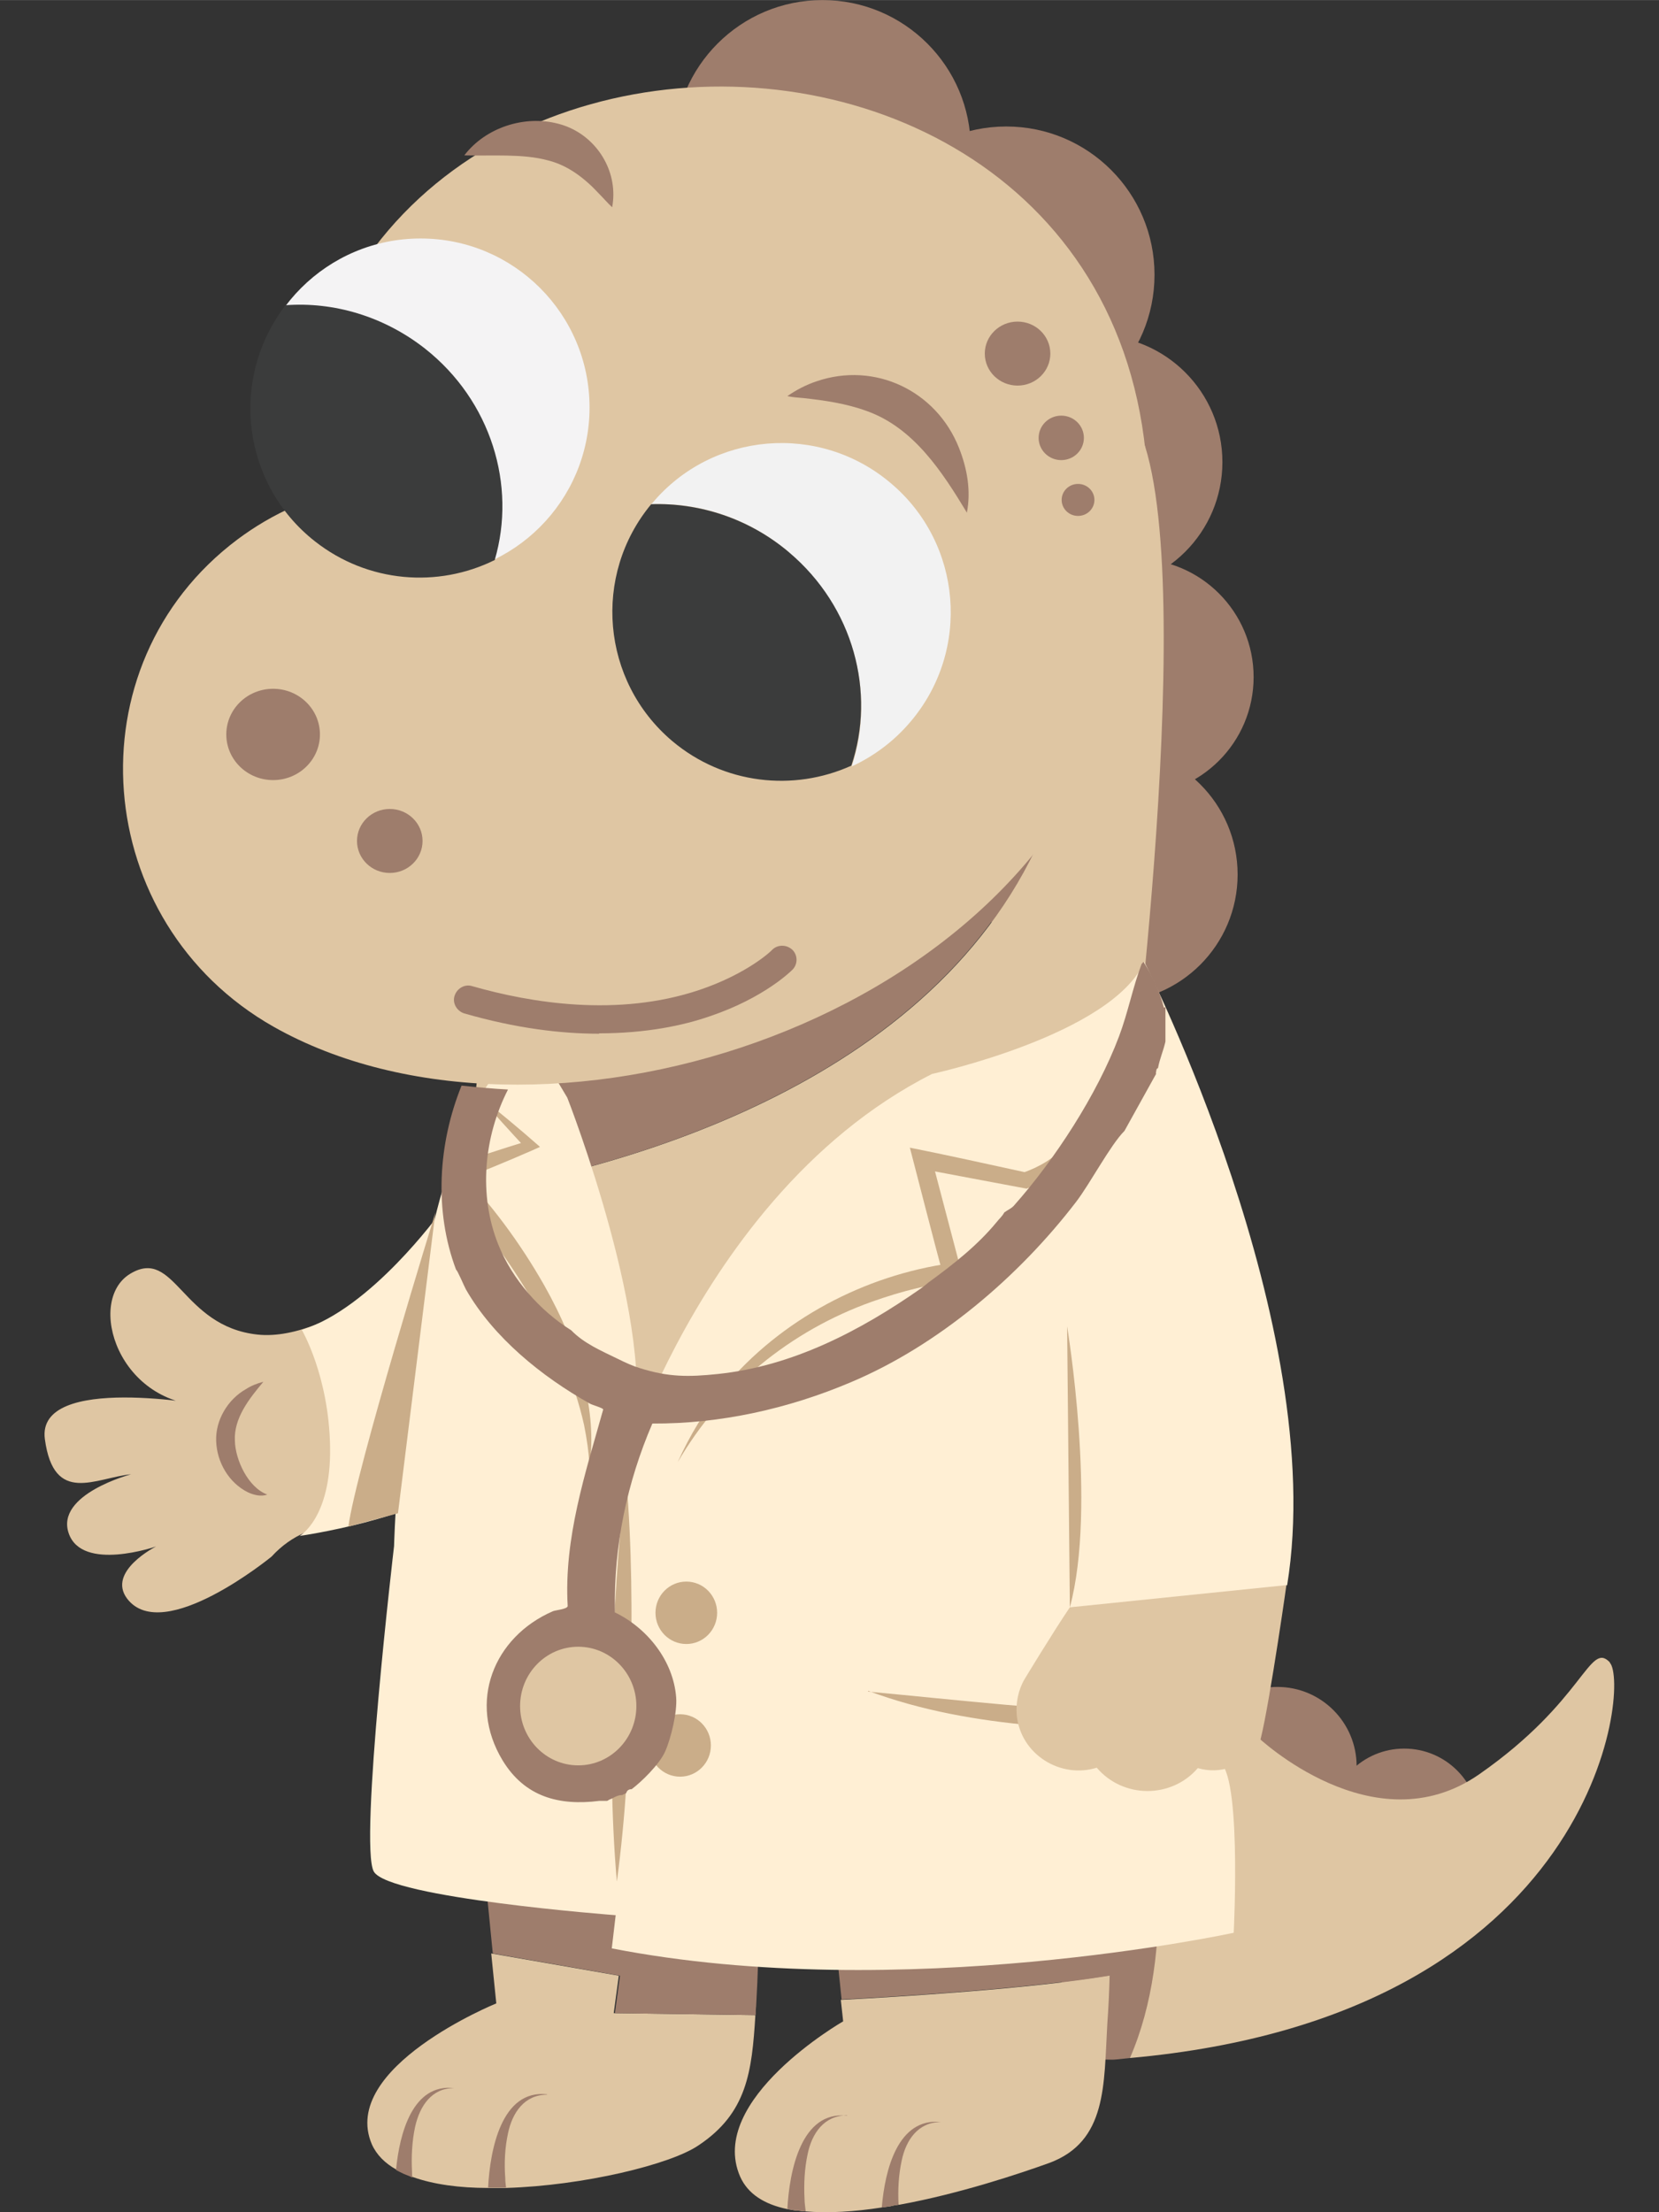 <?xml version="1.0" encoding="UTF-8"?>
<svg id="Vrstva_1" xmlns="http://www.w3.org/2000/svg" width="150mm" height="200mm" version="1.1" viewBox="0 0 425.2 566.9">
  <rect x="0" y="0" width="425.2" height="566.9" fill="#333333" stroke="none"/>
  <!-- Generator: Adobe Illustrator 29.7.1, SVG Export Plug-In . SVG Version: 2.1.1 Build 8)  -->
  <defs>
    <style>
      .st0 {
        fill: #f4f3f4;
      }

      .st1 {
        fill: #dfc6a3;
      }

      .st2 {
        fill: #caad89;
      }

      .st3 {
        fill: #9e7d6c;
      }

      .st4 {
        fill: #f2f2f2;
      }

      .st5 {
        fill: #3b3c3c;
      }

      .st6 {
        fill: #ffefd4;
      }
    </style>
  </defs>
  <path class="st1" d="M118,309.1c-4.1,9.9-32.6,35-52,32.9-19.5-2.1-21.1-22.5-32.6-15.6s-3.1,34.2,20.4,33.8c0,0-44.6-8.4-42.3,8.6s13,9.9,22.1,9c0,0-19.4,5.1-16,15.1s22.4,3.4,22.4,3.4c0,0-12.7,6.4-7.4,13.4,9.2,12,37-10.8,37-10.8,10.6-11.6,24.5-7.4,39.2-14.9,3.8-54.3,13.7-65.9,9.1-74.9Z"/>
  <path class="st6" d="M77.3,340.7s7,11.8,7.3,30.1-7.8,22.8-7.8,22.8c0,0,30-4.2,42.2-14.6l-6.3-68.1s-17.7,24.5-35.4,29.9Z"/>
  <circle class="st3" cx="280.8" cy="118.4" r="32.5"/>
  <circle class="st3" cx="257.9" cy="70.4" r="38"/>
  <circle class="st3" cx="210.8" cy="38" r="38"/>
  <circle class="st3" cx="291" cy="173.5" r="30.3"/>
  <circle class="st3" cx="284.5" cy="224.1" r="32.7"/>
  <circle class="st3" cx="327.4" cy="452.6" r="20.3"/>
  <circle class="st3" cx="359.9" cy="467.3" r="19.2"/>
  <path class="st1" d="M412.6,426c-5.3-5.6-6.5,9.9-33.5,28.7-27,18.8-56.8-9.6-56.8-9.6l-14.2-1.1c1.6,17.7-14.7,56-18.5,83.4,120.3-10.8,128.1-96,123-101.3Z"/>
  <path class="st3" d="M289,444.7l2.7-1.4-17.2,20.8-3.5,63.2,8.7.5c7.6-.1,3.2.3,9.9-.4,11.9-27.3,7.4-64.5-.5-82.7Z"/>
  <path class="st1" d="M284.4,506.2c-.1,4.1-.3,8.4-.6,12.5-.9,15.5,0,30.1-14.9,35.6-7.5,2.7-23,7.9-38.4,10.7,0,0-.1,0-.2,0-.7.1-1.4.2-2.1.4-.7.1-1.4.2-2.2.3-7,1.1-13.8,1.5-19.6,1-.6,0-1.2-.1-1.8-.2-.2,0-.4,0-.6,0-.8-.1-1.6-.3-2.3-.4-5.7-1.2-10-3.8-12-8.3-8.6-19.7,26.4-39.8,26.4-39.8l-.6-5.5c15.1-.8,48.3-2.8,68.8-6.2Z"/>
  <path class="st3" d="M241.3,481.1l-28.8.2,3.2,31.1c15.1-.8,48.3-2.8,68.8-6.2.4-11.5.4-21.7.4-21.7l-43.5-3.5Z"/>
  <path class="st1" d="M193.6,516.5c-.9,14.4-2.1,25-14.6,33.3-7.2,4.9-29.5,10.3-49.3,10.9h0c-.5,0-1,0-1.4,0h0c-.3,0-.6,0-.9,0-.8,0-1.5,0-2.3,0-7.3,0-14-.9-19.3-2.8-.2,0-.5-.2-.7-.3-.5-.2-1-.4-1.5-.6-.7-.3-1.4-.7-2-1-2.9-1.6-5.1-3.8-6.3-6.5-8.4-19.7,31.9-36.1,31.9-36.1l-1.3-12.8,32.7,5.7-1.3,9.6,36.2.5Z"/>
  <path class="st3" d="M194.8,480l-71.1-5.8,2.6,26.4,32.6,5.7-1.3,9.6,36.1.5c0-.8,0-1.5.1-2.3.9-15.5.9-34.2.9-34.2Z"/>
  <path class="st1" d="M289.5,106c-19.6-26.5-162.7,128.2-162.7,128.2l-5.1,47.7,135.2-137.9s45.3-34.2,13.7,60.7c-23.7,71.2-109.4,94.4-151.5,101.3l-7.2,66.4,156.7-2.3,20.8-85.2s19.8-152.3.2-178.9Z"/>
  <path class="st3" d="M270.5,204.7c31.6-94.9-13.7-60.7-13.7-60.7l-135.2,137.9-2.6,24.1c42.1-6.9,127.7-30.1,151.5-101.3Z"/>
  <path class="st6" d="M145.4,281.3s23.6,60.2,16.5,87.6c-7.1,27.4,11.9-60.8,77-93.7,0,0,46-10,54.4-28.7,0,0,47.4,93.4,36.6,159.7,0,0-22.7,8.2-54.5,5.7,0,0-13.4,24.5-4,33.1,0,0,2.8,9.6,10.4,3.3,0,0,3.8,6.8,11.4,5.4,7.6-1.4,12.4-10.2,11.4-11s.1,9.4,7,8.6c6.9-.7,4.6,44,4.6,44,0,0-85.1,18.5-159.4,4l1-8.5s-58.2-4.4-62-11.2c-3.8-6.8,5.2-83.4,5.2-83.4h0s3.2-117.9,36.3-128.5"/>
  <path class="st1" d="M286.2,179.2c-25.3,84.5-148.9,121.9-216.1,83.9-46.9-26.6-52.3-92.6-9.2-124.9,4.3-3.2,9.1-6.1,14.6-8.5-.8-158.7,267.9-141.4,210.8,49.6Z"/>
  <circle class="st0" cx="107.8" cy="104.4" r="43.3"/>
  <path class="st5" d="M80.7,138.7c-18.7-14.7-22-41.7-7.5-60.5,12.3-.9,25.1,2.8,35.7,11.1,17,13.4,23.5,35.1,17.9,54.2-14.5,7.2-32.5,5.9-46.1-4.8Z"/>
  <ellipse class="st3" cx="70" cy="188.2" rx="12" ry="11.7"/>
  <ellipse class="st3" cx="99.9" cy="215.5" rx="8.4" ry="8.2"/>
  <ellipse class="st3" cx="260.8" cy="90.6" rx="8.4" ry="8.2"/>
  <ellipse class="st3" cx="272" cy="112.2" rx="5.8" ry="5.7"/>
  <ellipse class="st3" cx="276.3" cy="128.1" rx="4.2" ry="4.1"/>
  <path class="st3" d="M153.6,264.9c-9.9,0-21.4-1.4-34.6-5.2-1.9-.6-3.1-2.6-2.5-4.5.6-1.9,2.6-3.1,4.5-2.5,15,4.3,37.3,8,58.2,1,12.5-4.2,18.7-10.2,18.7-10.3,1.4-1.4,3.7-1.4,5.2,0,1.4,1.4,1.4,3.7,0,5.1-.3.3-7.2,7.2-21.1,11.9-6.9,2.4-16.4,4.4-28.5,4.4Z"/>
  <path class="st3" d="M247.9,131.5c-6.4-10.6-13.7-21.9-25.8-26.2-5.2-1.9-10.7-2.7-16.2-3.3-1.3-.1-2.7-.2-4.1-.5,2.3-1.6,4.8-2.9,7.5-3.8,14.9-5.1,30.7,2.4,36.5,17.1,2.1,5.3,3.1,11,2,16.6h0Z"/>
  <path class="st3" d="M119,39.8c5.4-7.1,15.4-10.4,24.1-8.1,8.2,2.1,14.1,9.7,14.1,18.1,0,1.1-.1,2.2-.3,3.3-1.2-1.1-2.2-2.3-3.3-3.4-3.6-3.9-7.9-7.3-13.1-8.6-6.5-1.8-14.6-1.1-21.6-1.3h0Z"/>
  <path class="st4" d="M202.2,141.5c-10.3-8.7-23-12.8-35.3-12.3,0-.1.2-.2.3-.3,15.4-18.3,42.8-20.6,61.1-5.1,18.3,15.4,20.6,42.8,5.1,61.1-4.3,5.1-9.5,8.9-15.1,11.5,6.2-18.8.5-40.7-16-54.7Z"/>
  <path class="st5" d="M172.3,189.9c-18.2-15.4-20.5-42.5-5.4-60.7,12.3-.4,25,3.6,35.3,12.3,16.6,14,22.3,35.9,16,54.7-14.8,6.7-32.7,4.8-45.9-6.3Z"/>
  <path class="st2" d="M160.5,379.1c1.5,17.2,1.5,34.4,1.2,51.6-.4,17.2-1.3,34.4-3.6,51.5-1.5-17.2-1.5-34.4-1.2-51.6.5-17.2,1.3-34.4,3.6-51.5h0Z"/>
  <path class="st2" d="M293.6,254.8c-2.6,16.2-9.5,36.3-23.1,46-2.3,1.6-4.7,2.9-7.4,3.8-8.1-1.5-19.1-3.6-27.1-5.1,0,0,2.7-2.9,2.7-2.9,1.9,7.2,5.7,21.7,7.6,28.9,0,0,.7,2.7.7,2.7-8.1.6-16,2.7-23.6,5.4-20.7,7.4-38.5,21.8-49.7,41.1,3.1-6.9,7-13.4,11.8-19.1,14.6-17.5,36.1-28.8,58.3-31.9,0,0-2.1,3-2.1,3-2.4-8.9-6.2-23.7-8.5-32.6,9.1,1.8,20.8,4.4,30,6.4,0,0-1,0-1,0,2.1-.7,4.2-1.7,6.1-2.9,13.2-8.6,21-27.9,25.2-42.8h0Z"/>
  <path class="st2" d="M122.7,280.8c5.3,4.2,10.6,8.6,15.7,13.1,0,0-2,.9-2,.9-6.6,2.9-13.3,5.6-20,8.3l.8-3.6c8.7,9,16.1,19,22.3,29.9,4.4,7.8,8,16.1,10.2,24.9,1.7,7,2.4,14.3,1.4,21.4-.2-3.6-.7-7-1.4-10.5-5-22.7-20.6-45.3-35.6-62.6,0,0,0,0,0,0l.8-3.6c6.8-2.3,13.7-4.6,20.6-6.7l-.5,2.2c-4.2-4.5-8.3-9-12.3-13.7h0Z"/>
  <ellipse class="st2" cx="175.9" cy="413.3" rx="7.9" ry="8"/>
  <ellipse class="st2" cx="174.3" cy="447.3" rx="7.9" ry="8"/>
  <path class="st2" d="M222.5,433.5c23.7,2.2,47.1,5,70.9,5.5.9,0,3.1,0,4,0,3.6.2,7.2,0,10.8,0-.9.2-1.8.5-2.6.7-1.6.4-3.8.9-5.3,1.2-11.6,2.1-23.6,2.3-35.3,1.3-14.4-1.3-28.9-3.8-42.5-8.9h0Z"/>
  <path class="st1" d="M329.8,406.2l-55.6,5.7c-4.4,6.5-11.6,18.4-11.6,18.4-1.6,2.7-2.3,6.1-2,9.3,1,10,11.2,16.3,20.5,13.4,6.7,7.9,19.1,8,25.9.1,5.6,1.7,12.1-.5,15.4-5.4,1.6-2.3,6.7-37,7.3-41.5Z"/>
  <path class="st3" d="M116.4,535.1c-5.8,0-8.8,4.6-10,9.9-.8,3.7-1,7.7-.8,11.5,0,.5,0,1,.1,1.5-.2,0-.5-.2-.7-.3-.5-.2-1-.4-1.5-.6-.7-.3-1.4-.7-2-1,.9-9.5,4.3-22.2,14.9-21Z"/>
  <path class="st3" d="M140.2,536.8c-5.8,0-8.9,4.6-10,9.9-.8,3.7-1,7.7-.7,11.5,0,.8.1,1.6.2,2.4-.5,0-1,0-1.4,0h0c-.3,0-.6,0-.9,0-.8,0-1.5,0-2.3,0,.5-9.6,3.4-25.2,15.1-23.9Z"/>
  <path class="st3" d="M217.1,542.1c-5.9,0-9,4.6-10.1,9.9-.8,3.7-1,7.7-.8,11.5,0,1.1.2,2.1.3,3.2-.6,0-1.2-.1-1.8-.2-.2,0-.4,0-.6,0-.8-.1-1.6-.3-2.3-.4.5-9.6,3.5-25.3,15.3-23.9Z"/>
  <path class="st3" d="M241.2,543.8c-5.9,0-9,4.6-10.1,9.9-.8,3.7-1,7.5-.8,11.3-.7.1-1.4.2-2.1.4-.7.1-1.4.2-2.2.3.8-9.6,4.1-23.1,15.2-21.9Z"/>
  <path class="st3" d="M298.7,258.1v8.8c-.5,2.3-1.5,4.5-1.9,6.8-.5.2-.4.6-.5,1s0,.3,0,.5l-8.1,14.6c-3.6,3.6-8.8,13.5-12.4,18.2-14.8,19.3-35.4,36.8-57.7,46.2-16,6.8-33.5,10.7-50.9,10.6-6.5,15.1-9.9,31.3-9.6,47.8v.6c8.3,4,15,12.4,15.7,21.8.3,3.7-1.3,10.4-2.8,13.8s-6.2,7.9-8.6,9.7c-.7,0-1.2.3-1.4,1-.1.1-.7.3-1,.5-.7,0-1.3.2-1.9.5s-.7.4-1,.5c-.4.1-.9.5-1,.5-.1,0-.3,0-.5,0-.3,0-.7,0-1,0s-.3,0-.5,0c-10.3,1.3-19.1-1-24.8-10.4-9-14.9-2.3-31.6,12.9-38.2.7-.3,3.6-.5,3.8-1.3-1-17.4,4.5-34,9.1-50.4,0-.4-2.7-1.1-3.4-1.5-12.3-6.9-24.7-16.9-31.8-29.3-.4-.7-2.2-5-2.5-5-5.7-15.1-4.6-32.4,1.4-47.2,3.8.4,8.1.8,11.9,1-6.2,12.1-7.6,27-2.5,39.7,3.6,9,10.7,17,18.7,22,3.3,3.4,7.8,5.3,11.9,7.3,2,1,4,1.9,5.7,2.4,7.3,2.3,12.4,2.3,20,1.5,19.1-2,36.4-11,52-21.9.7-.5,1.3-1,1.9-1.5,6.3-4.6,12.6-9.5,17.6-15.6.7-.9,1.3-1.3,1.9-2.4.8-.6,2-1.1,2.6-1.9,10.3-11.6,21.2-28.3,26.8-43.2,2.3-6.1,3.5-12.5,5.8-18.6.1,0,.3-.4.5-.5,2.2,3.5,4.2,7.7,5.2,11.7ZM139,445.2c.2.3.4.6.7.8s.3.3.5.5c.3.3.7.6,1,.9s.4.3.5.4c5.3,3.7,12.4,2.7,16.6-2.2,4.1-5,3.9-12.3-.5-17s-.7-.7-1-1-.4-.3-.5-.4c-5-3.8-12-3.2-16.3,1.3-4.3,4.5-4.7,11.7-.9,16.7Z"/>
  <ellipse class="st1" cx="148.2" cy="437.2" rx="14.9" ry="15.2"/>
  <path class="st2" d="M111.6,310.7s-20.5,66.4-22.3,80.5l12.7-3.4,9.6-77.2Z"/>
  <path class="st2" d="M273.5,339.9s7.7,46.2.7,72"/>
  <path class="st3" d="M68.5,383c-4.9-1.8-8.2-8.9-8.3-13.8-.3-5.8,3.7-10.8,7.3-15.1-1.6.4-3.1,1-4.5,1.9-4.6,2.6-7.8,7.9-7.6,13.3.2,5.5,3.3,10.7,8.1,13.1,1.5.7,3.4,1.2,5,.6h0Z"/>
</svg>